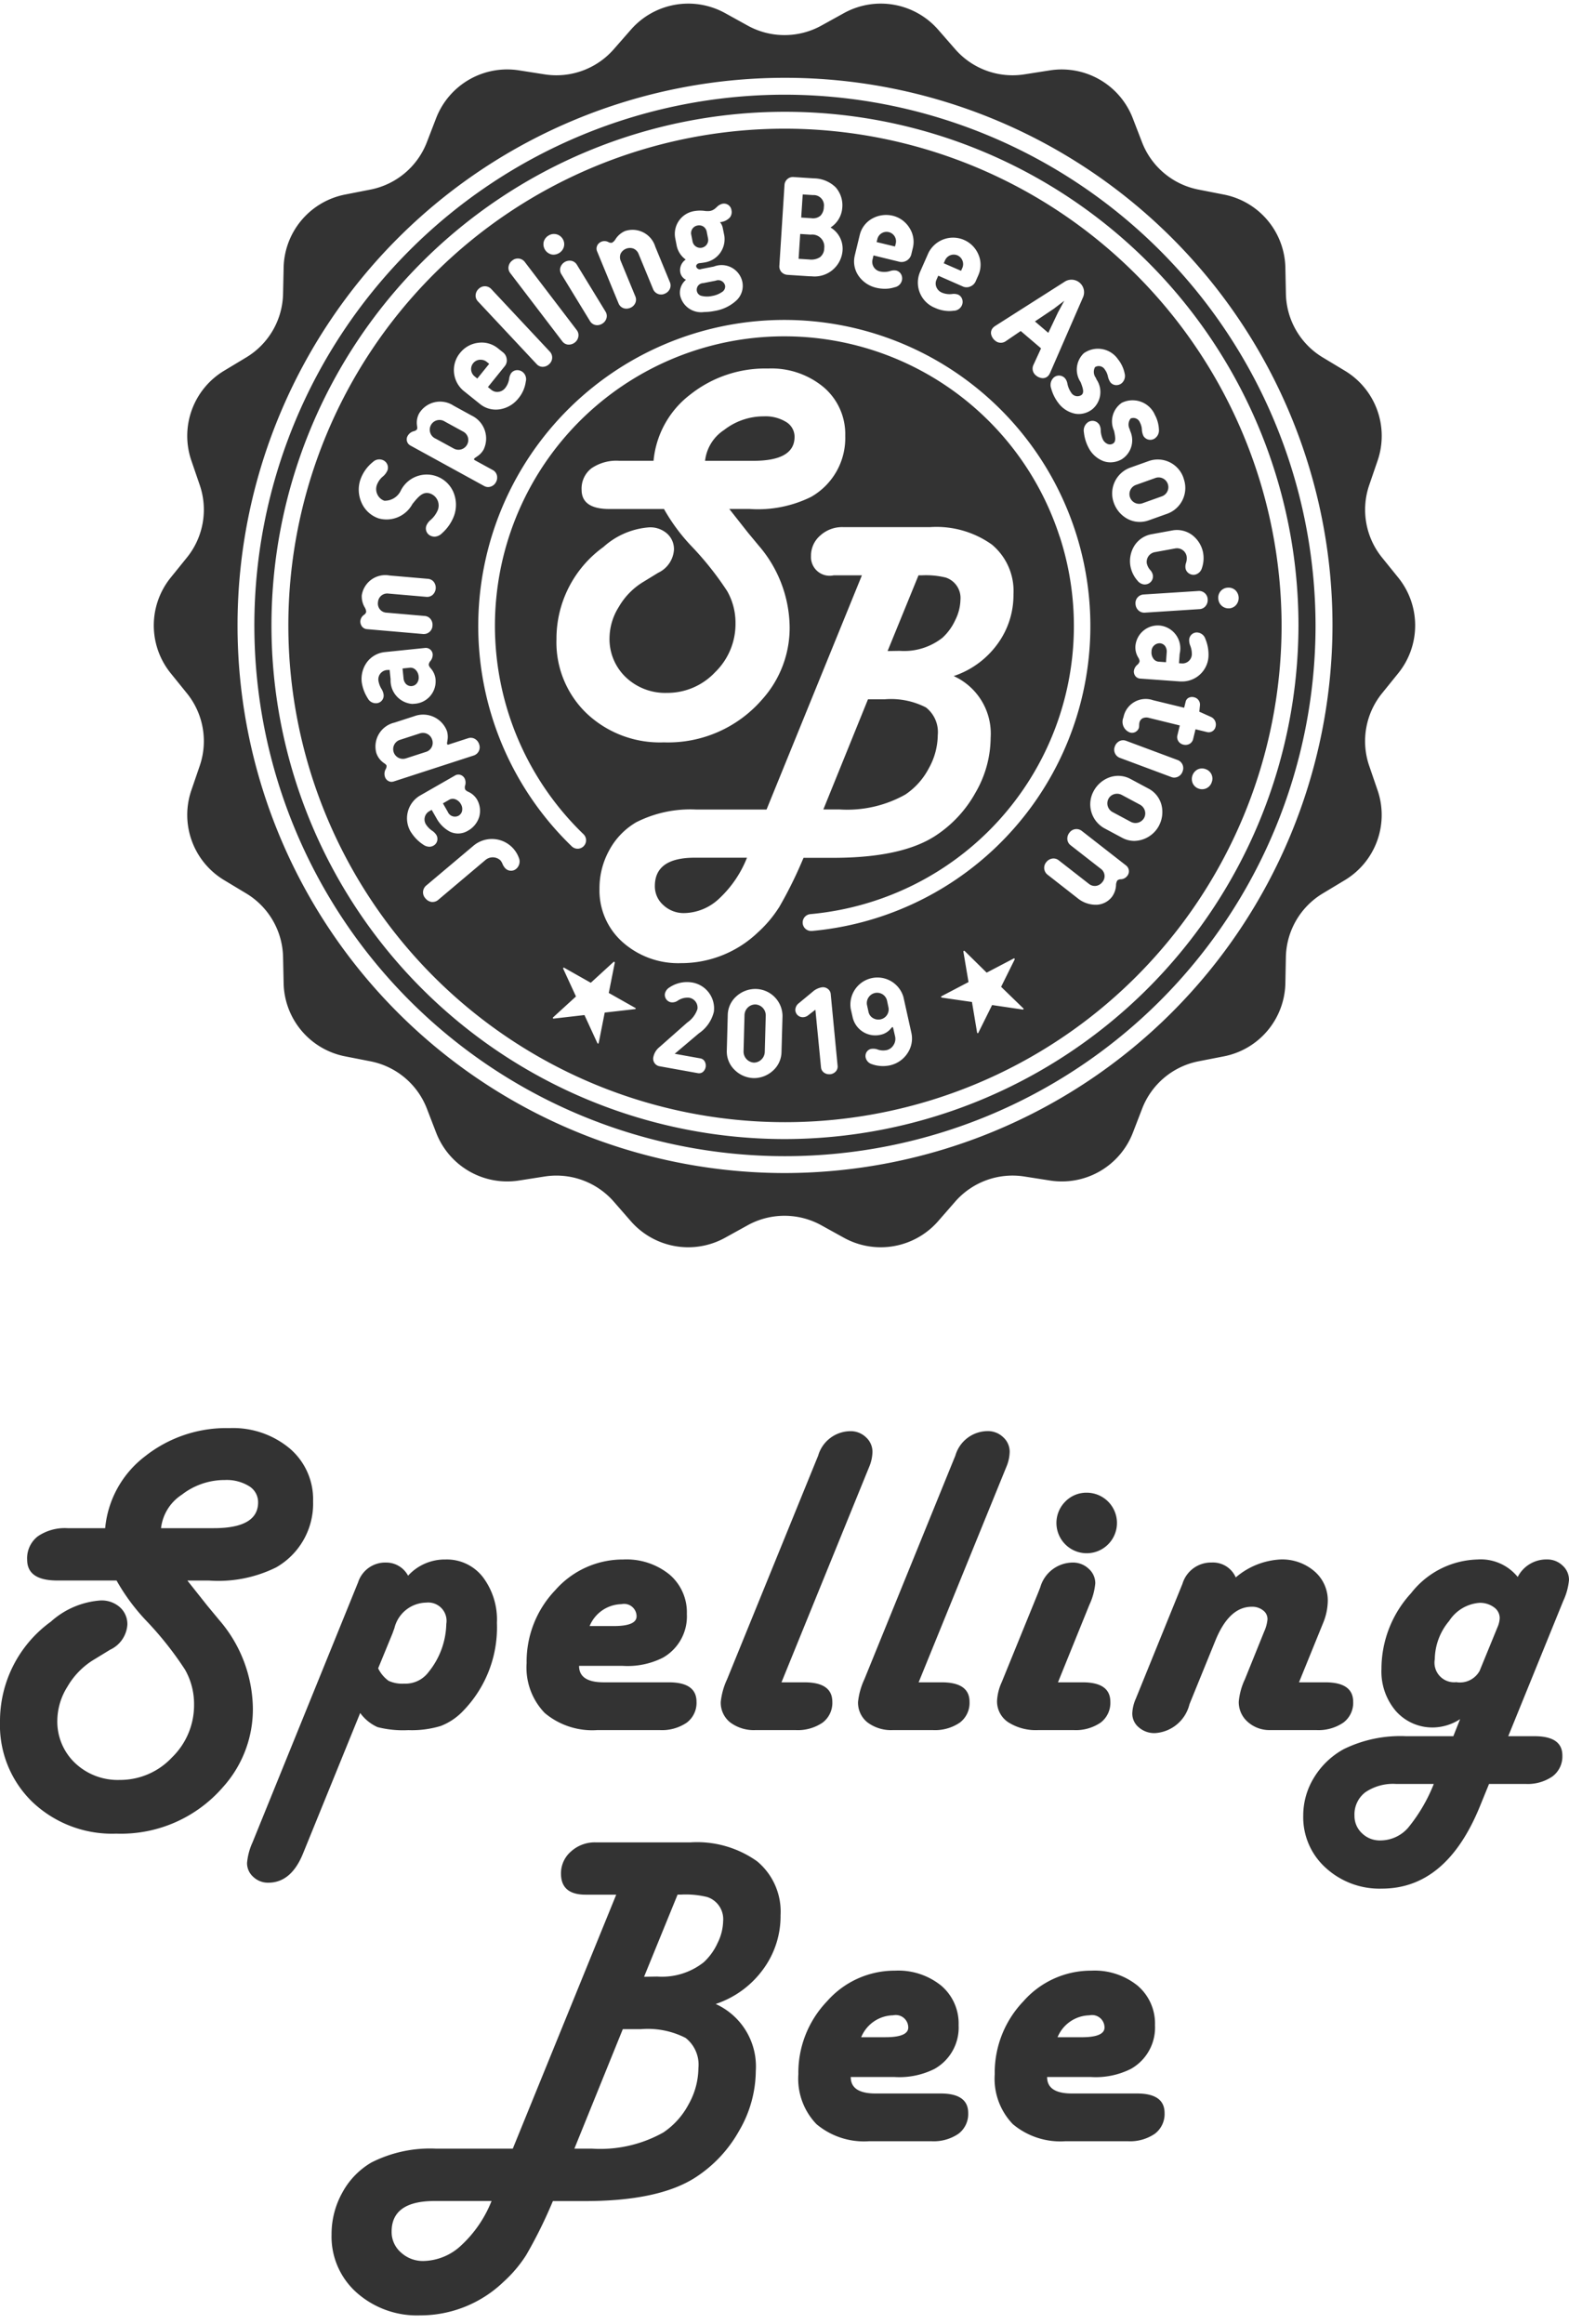 <svg xmlns="http://www.w3.org/2000/svg" width="104" height="154" viewBox="0 0 104 154">
  <defs>
    <style>
      .cls-1 {
        fill: #333;
        fill-rule: evenodd;
      }
    </style>
  </defs>
  <path id="logo" class="cls-1" d="M12.418,104.735l1.336,1.683,0.77,0.929a9.123,9.123,0,0,1,2.237,5.833,7.7,7.7,0,0,1-1.976,5.239,8.945,8.945,0,0,1-7.073,3.09,7.672,7.672,0,0,1-5.548-2.082A7.077,7.077,0,0,1,0,114.094a8.126,8.126,0,0,1,3.37-6.631,5.5,5.5,0,0,1,3.3-1.407,1.826,1.826,0,0,1,1.278.45,1.5,1.5,0,0,1,.494,1.16A1.976,1.976,0,0,1,7.3,109.321l-1.162.71a5.067,5.067,0,0,0-1.67,1.742,4.273,4.273,0,0,0-.668,2.2,3.785,3.785,0,0,0,1.169,2.851,4.11,4.11,0,0,0,2.97,1.126,4.7,4.7,0,0,0,3.457-1.488,4.828,4.828,0,0,0,1.467-3.5,4.6,4.6,0,0,0-.6-2.322A22.287,22.287,0,0,0,9.7,107.405a13.451,13.451,0,0,1-1.975-2.67H3.8q-2,0-2-1.378a1.838,1.838,0,0,1,.7-1.546,3.177,3.177,0,0,1,1.982-.544H6.971A6.771,6.771,0,0,1,9.6,96.515a8.673,8.673,0,0,1,5.606-1.879,5.865,5.865,0,0,1,4,1.35,4.423,4.423,0,0,1,1.547,3.5,4.864,4.864,0,0,1-2.454,4.382,8.64,8.64,0,0,1-4.43.871H12.418Zm-1.743-3.468H14.16q2.948,0,2.948-1.712a1.242,1.242,0,0,0-.6-1.074,2.833,2.833,0,0,0-1.6-.406,4.619,4.619,0,0,0-2.854.973A3.057,3.057,0,0,0,10.674,101.267Zm13.2,12.247-3.791,9.316q-0.785,1.929-2.3,1.93a1.412,1.412,0,0,1-.995-0.385,1.214,1.214,0,0,1-.414-0.921,4.17,4.17,0,0,1,.363-1.364l7-17.239a1.888,1.888,0,0,1,1.859-1.306,1.639,1.639,0,0,1,1.452.871,3.289,3.289,0,0,1,2.484-1.074A3.018,3.018,0,0,1,32,104.5a4.669,4.669,0,0,1,.937,3.04,7.925,7.925,0,0,1-2.222,5.818,4.051,4.051,0,0,1-1.5,1.016,6.615,6.615,0,0,1-2.15.276,6.874,6.874,0,0,1-2.04-.2A2.865,2.865,0,0,1,23.876,113.514Zm1.191-2.96a2.2,2.2,0,0,0,.69.827,2.176,2.176,0,0,0,1.039.188,1.908,1.908,0,0,0,1.612-.768,5.236,5.236,0,0,0,1.176-3.193,1.214,1.214,0,0,0-1.336-1.408,2.208,2.208,0,0,0-2.106,1.7c-0.048.125-.087,0.231-0.116,0.319Zm13.317-.16q0,1.089,1.641,1.088h4.314q1.83,0,1.83,1.292a1.638,1.638,0,0,1-.646,1.379,2.928,2.928,0,0,1-1.808.493H39.6a4.9,4.9,0,0,1-3.493-1.132,4.335,4.335,0,0,1-1.2-3.309,6.843,6.843,0,0,1,1.9-4.832,5.964,5.964,0,0,1,4.51-2.031,4.522,4.522,0,0,1,3.057.994,3.288,3.288,0,0,1,1.154,2.619,3.141,3.141,0,0,1-1.6,2.9,5.192,5.192,0,0,1-2.644.536h-2.9Zm0.7-2.641h1.6q1.554,0,1.511-.682a0.825,0.825,0,0,0-1-.769A2.338,2.338,0,0,0,39.082,107.753ZM51.8,111.482h1.525q1.844,0,1.845,1.292a1.638,1.638,0,0,1-.646,1.379,2.928,2.928,0,0,1-1.808.493H50.1a2.619,2.619,0,0,1-1.7-.508,1.667,1.667,0,0,1-.625-1.364,4.726,4.726,0,0,1,.422-1.5L54.07,96.856l0.16-.391a2.241,2.241,0,0,1,2.135-1.626,1.455,1.455,0,0,1,1.038.407,1.293,1.293,0,0,1,.428.972,2.721,2.721,0,0,1-.218.987l-0.16.392Zm9.091,0H62.42q1.844,0,1.845,1.292a1.638,1.638,0,0,1-.646,1.379,2.928,2.928,0,0,1-1.808.493H59.2a2.619,2.619,0,0,1-1.7-.508,1.668,1.668,0,0,1-.625-1.364,4.729,4.729,0,0,1,.422-1.5l5.868-14.423,0.16-.391a2.241,2.241,0,0,1,2.135-1.626,1.455,1.455,0,0,1,1.038.407,1.293,1.293,0,0,1,.428.972,2.721,2.721,0,0,1-.218.987l-0.16.392Zm9.236,0h1.641q1.83,0,1.83,1.292a1.638,1.638,0,0,1-.646,1.379,2.927,2.927,0,0,1-1.808.493h-2.31a3.407,3.407,0,0,1-2.011-.523,1.654,1.654,0,0,1-.734-1.422,3.368,3.368,0,0,1,.305-1.219l2.4-5.891,0.16-.407a2.252,2.252,0,0,1,2.15-1.639,1.5,1.5,0,0,1,1.053.406,1.276,1.276,0,0,1,.443.973,4.274,4.274,0,0,1-.392,1.422Zm1.917-12.566a2.006,2.006,0,1,1-1.431.587A1.95,1.95,0,0,1,72.048,98.916Zm14.059,12.566H87.85q1.844,0,1.844,1.292a1.631,1.631,0,0,1-.653,1.379,2.935,2.935,0,0,1-1.8.493H84.2a2.157,2.157,0,0,1-1.489-.537,1.732,1.732,0,0,1-.6-1.349,4.373,4.373,0,0,1,.407-1.481l1.278-3.163a2.55,2.55,0,0,0,.218-0.8,0.708,0.708,0,0,0-.283-0.595,1.153,1.153,0,0,0-.762-0.247q-1.5,0-2.411,2.249l-1.714,4.209a2.509,2.509,0,0,1-2.295,1.915,1.567,1.567,0,0,1-1.06-.377,1.182,1.182,0,0,1-.436-0.929,2.641,2.641,0,0,1,.232-0.972l0.16-.392,2.934-7.226a1.975,1.975,0,0,1,1.932-1.408,1.647,1.647,0,0,1,1.6.987,4.949,4.949,0,0,1,2.963-1.19,3.274,3.274,0,0,1,2.251.783,2.541,2.541,0,0,1,.886,1.988,3.979,3.979,0,0,1-.32,1.466Zm13.87,3.57h1.742q1.845,0,1.845,1.277a1.65,1.65,0,0,1-.653,1.386,2.9,2.9,0,0,1-1.8.5H98.7l-0.61,1.495q-2.222,5.441-6.492,5.442a5.273,5.273,0,0,1-3.725-1.379,4.51,4.51,0,0,1-1.489-3.454,4.789,4.789,0,0,1,.719-2.532,5.254,5.254,0,0,1,1.968-1.879,8.524,8.524,0,0,1,4.139-.856h3.123l0.45-1.132a3.37,3.37,0,0,1-1.728.552,3.233,3.233,0,0,1-2.52-1.074,4.029,4.029,0,0,1-.966-2.8,7.417,7.417,0,0,1,1.961-5.021,5.772,5.772,0,0,1,4.4-2.235A3.15,3.15,0,0,1,100.6,104.5a2.133,2.133,0,0,1,1.932-1.161,1.468,1.468,0,0,1,1.038.4,1.271,1.271,0,0,1,.429.965,4.151,4.151,0,0,1-.378,1.378Zm-4.938,3.163H92.526a3.263,3.263,0,0,0-2.026.552,1.841,1.841,0,0,0-.719,1.552,1.557,1.557,0,0,0,.494,1.161,1.681,1.681,0,0,0,1.22.479,2.445,2.445,0,0,0,1.83-.827A10.874,10.874,0,0,0,95.038,118.215Zm3.05-7.516,1.177-2.873a1.7,1.7,0,0,0,.145-0.595,0.874,0.874,0,0,0-.385-0.725,1.555,1.555,0,0,0-.966-0.291,2.626,2.626,0,0,0-2,1.2,4.008,4.008,0,0,0-.952,2.533,1.3,1.3,0,0,0,1.424,1.523A1.489,1.489,0,0,0,98.088,110.7ZM40.846,125.553H38.812q-1.627,0-1.627-1.393a1.906,1.906,0,0,1,.668-1.473,2.345,2.345,0,0,1,1.627-.6h6.289a6.865,6.865,0,0,1,4.416,1.256,4.333,4.333,0,0,1,1.554,3.576,5.937,5.937,0,0,1-1.17,3.6,6.363,6.363,0,0,1-3.13,2.278,4.543,4.543,0,0,1,2.658,4.44,7.937,7.937,0,0,1-1.1,3.954,8.752,8.752,0,0,1-2.9,3.1q-2.426,1.566-7.32,1.567H36.648l-0.174.406a30.121,30.121,0,0,1-1.6,3.178,8.689,8.689,0,0,1-1.5,1.77,7.968,7.968,0,0,1-5.534,2.22,6.018,6.018,0,0,1-4.2-1.509,4.962,4.962,0,0,1-1.663-3.845,5.647,5.647,0,0,1,.712-2.779,5.145,5.145,0,0,1,1.932-2,8.6,8.6,0,0,1,4.3-.915H33.99Zm-8.264,20.3H28.805q-2.847,0-2.847,2.031a1.8,1.8,0,0,0,.618,1.379,2.143,2.143,0,0,0,1.5.565,3.753,3.753,0,0,0,2.513-1.051A8.037,8.037,0,0,0,32.582,145.853Zm5.49-3.469h1.177a8.549,8.549,0,0,0,4.72-1.073,5.136,5.136,0,0,0,1.678-1.872,4.971,4.971,0,0,0,.646-2.394,2.251,2.251,0,0,0-.85-2,5.513,5.513,0,0,0-2.956-.58H41.282Zm4.619-11.39,0.871-.015a4.458,4.458,0,0,0,3.079-.943,3.938,3.938,0,0,0,.922-1.277,3.423,3.423,0,0,0,.37-1.451,1.543,1.543,0,0,0-1.06-1.6,5.97,5.97,0,0,0-1.743-.159H44.913Zm13.7,6.645q0,1.089,1.641,1.089h4.314q1.83,0,1.83,1.292a1.636,1.636,0,0,1-.646,1.378,2.921,2.921,0,0,1-1.808.493h-4.11a4.9,4.9,0,0,1-3.493-1.131,4.338,4.338,0,0,1-1.2-3.309,6.841,6.841,0,0,1,1.9-4.832,5.964,5.964,0,0,1,4.51-2.031,4.527,4.527,0,0,1,3.058.993,3.29,3.29,0,0,1,1.154,2.619,3.141,3.141,0,0,1-1.6,2.9,5.193,5.193,0,0,1-2.644.536h-2.9Zm0.7-2.64h1.6q1.554,0,1.511-.682a0.826,0.826,0,0,0-1-.77A2.339,2.339,0,0,0,57.083,135Zm12.316,2.64q0,1.089,1.641,1.089h4.314q1.83,0,1.83,1.292a1.636,1.636,0,0,1-.646,1.378,2.921,2.921,0,0,1-1.808.493h-4.11a4.9,4.9,0,0,1-3.493-1.131,4.338,4.338,0,0,1-1.2-3.309,6.841,6.841,0,0,1,1.9-4.832,5.964,5.964,0,0,1,4.51-2.031,4.527,4.527,0,0,1,3.058.993,3.29,3.29,0,0,1,1.154,2.619,3.141,3.141,0,0,1-1.6,2.9,5.193,5.193,0,0,1-2.644.536H69.4ZM70.1,135h1.6q1.554,0,1.511-.682a0.826,0.826,0,0,0-1-.77A2.339,2.339,0,0,0,70.1,135ZM92.683,38.278l-1.078-1.334a5.038,5.038,0,0,1-.847-4.8l0.556-1.622a5.04,5.04,0,0,0-2.169-5.953l-1.47-.885a5.041,5.041,0,0,1-2.44-4.223L85.2,17.746a5.043,5.043,0,0,0-4.076-4.853l-1.684-.33A5.045,5.045,0,0,1,75.7,9.429l-0.617-1.6A5.048,5.048,0,0,0,69.6,4.662l-1.7.266A5.05,5.05,0,0,1,63.314,3.26L62.186,1.968a5.05,5.05,0,0,0-6.244-1.1l-1.5.829a5.051,5.051,0,0,1-4.881,0l-1.5-.829a5.05,5.05,0,0,0-6.244,1.1L40.685,3.26A5.05,5.05,0,0,1,36.1,4.928l-1.7-.266a5.048,5.048,0,0,0-5.491,3.167l-0.617,1.6a5.045,5.045,0,0,1-3.739,3.134l-1.684.33A5.044,5.044,0,0,0,18.8,17.746L18.763,19.46a5.041,5.041,0,0,1-2.44,4.223l-1.47.885a5.04,5.04,0,0,0-2.169,5.953l0.556,1.622a5.038,5.038,0,0,1-.848,4.8l-1.078,1.334a5.039,5.039,0,0,0,0,6.335l1.078,1.334a5.038,5.038,0,0,1,.848,4.8l-0.556,1.622a5.04,5.04,0,0,0,2.169,5.953l1.47,0.885a5.041,5.041,0,0,1,2.44,4.223L18.8,65.145A5.044,5.044,0,0,0,22.872,70l1.684,0.33a5.046,5.046,0,0,1,3.739,3.134l0.617,1.6A5.048,5.048,0,0,0,34.4,78.229l1.7-.266a5.05,5.05,0,0,1,4.586,1.668l1.128,1.292a5.05,5.05,0,0,0,6.244,1.1l1.5-.829a5.051,5.051,0,0,1,4.881,0l1.5,0.829a5.05,5.05,0,0,0,6.244-1.1l1.128-1.292A5.05,5.05,0,0,1,67.9,77.963l1.7,0.266a5.048,5.048,0,0,0,5.491-3.167l0.617-1.6a5.046,5.046,0,0,1,3.739-3.134L81.127,70A5.043,5.043,0,0,0,85.2,65.145l0.033-1.714a5.041,5.041,0,0,1,2.44-4.223l1.47-.885a5.04,5.04,0,0,0,2.169-5.953l-0.556-1.622a5.038,5.038,0,0,1,.847-4.8l1.078-1.334A5.038,5.038,0,0,0,92.683,38.278ZM52,77.734A36.289,36.289,0,1,1,88.323,41.445,36.347,36.347,0,0,1,52,77.734ZM52,6.275a35.17,35.17,0,1,0,35.2,35.17A35.227,35.227,0,0,0,52,6.275Zm0,69.207A34.037,34.037,0,1,1,86.068,41.445,34.092,34.092,0,0,1,52,75.482Zm0.667-46.528a1.146,1.146,0,0,0-.556-0.99,2.609,2.609,0,0,0-1.48-.374,4.258,4.258,0,0,0-2.631.9,2.819,2.819,0,0,0-1.265,2.047h3.214Q52.666,30.533,52.666,28.954Zm8.7,17.921a5.076,5.076,0,0,0-2.725-.535H57.534l-2.959,7.3h1.085a7.876,7.876,0,0,0,4.352-.99,4.724,4.724,0,0,0,1.547-1.726,4.588,4.588,0,0,0,.6-2.207A2.074,2.074,0,0,0,61.37,46.875ZM43.407,58.714a1.658,1.658,0,0,0,.569,1.271,1.975,1.975,0,0,0,1.386.522,3.462,3.462,0,0,0,2.317-.97,7.409,7.409,0,0,0,1.834-2.7H46.032Q43.407,56.841,43.407,58.714ZM62.689,38.273a5.529,5.529,0,0,0-1.607-.147h-0.2l-2.049,5.017,0.8-.013a4.11,4.11,0,0,0,2.839-.87,3.638,3.638,0,0,0,.85-1.177,3.156,3.156,0,0,0,.341-1.338A1.424,1.424,0,0,0,62.689,38.273Zm14.132,5.576,0.466,0.034,0.047-.652a0.623,0.623,0,0,0-.107-0.419,0.469,0.469,0,0,0-.355-0.185,0.542,0.542,0,0,0-.545.55,0.692,0.692,0,0,0,.157.511A0.469,0.469,0,0,0,76.821,43.849ZM27.829,48.6l-1.322.428a0.645,0.645,0,1,0,.4,1.227l1.322-.428a0.625,0.625,0,0,0,.415-0.812A0.638,0.638,0,0,0,27.829,48.6Zm2.577,5.447a0.47,0.47,0,0,0,.223-0.314,0.631,0.631,0,0,0-.079-0.446,0.692,0.692,0,0,0-.416-0.336,0.468,0.468,0,0,0-.37.053l-0.405.232,0.326,0.568A0.511,0.511,0,0,0,30.406,54.049Zm-3.478-8.706a0.48,0.48,0,0,0,.713-0.076,0.63,0.63,0,0,0,.109-0.44,0.692,0.692,0,0,0-.243-0.475,0.474,0.474,0,0,0-.36-0.1l-0.465.048,0.067,0.651A0.622,0.622,0,0,0,26.928,45.343Zm1.935-16.282,1.219,0.667a0.649,0.649,0,0,0,.935-0.741A0.64,0.64,0,0,0,30.7,28.6l-1.219-.667A0.645,0.645,0,1,0,28.862,29.061Zm25.493-12.02a0.752,0.752,0,0,0,.277-0.59,0.8,0.8,0,0,0-.892-0.9l-0.7-.045-0.107,1.646,0.7,0.045A1.084,1.084,0,0,0,54.355,17.041ZM45.91,16.02a0.523,0.523,0,0,0,1.026-.2l-0.091-.463a0.527,0.527,0,0,0-.213-0.337,0.5,0.5,0,0,0-.288-0.087,0.583,0.583,0,0,0-.112.011,0.511,0.511,0,0,0-.413.612Zm0.618,3.593a1.537,1.537,0,0,0,.673,0,1.657,1.657,0,0,0,.655-0.26,0.427,0.427,0,0,0,.209-0.411,0.463,0.463,0,0,0-.628-0.342l-0.835.163a0.438,0.438,0,0,0-.407.544A0.409,0.409,0,0,0,46.528,19.613Zm-15.054,5.34,0.164,0.132,0.787-.975-0.164-.132a0.628,0.628,0,0,0-.4-0.138,0.7,0.7,0,0,0-.072,0A0.62,0.62,0,0,0,31.475,24.953Zm27.9-8.812a0.627,0.627,0,1,0-1.218-.3l-0.05.2,1.218,0.294ZM75.293,32.135a0.645,0.645,0,1,0,.435,1.215L77,32.895a0.645,0.645,0,1,0-.435-1.214Zm0.263,21.184-1.192-.638a0.68,0.68,0,0,0-.322-0.082,0.652,0.652,0,0,0-.187.027,0.635,0.635,0,0,0-.382.309,0.656,0.656,0,0,0,.281.883l1.192,0.638a0.657,0.657,0,0,0,.891-0.255,0.634,0.634,0,0,0,.046-0.49A0.668,0.668,0,0,0,75.556,53.319ZM70.129,20.7l0.415-.768-0.693.529h0L68.6,21.3l0.886,0.757Zm-6.342-2.942a0.639,0.639,0,0,0-.317-0.834,0.631,0.631,0,0,0-.83.329l-0.085.193,1.147,0.5Zm-9.4-3.468a0.844,0.844,0,0,0,.221-0.574,0.681,0.681,0,0,0-.719-0.788l-0.682-.044-0.1,1.533,0.682,0.044A0.758,0.758,0,0,0,54.39,14.288ZM50.073,66.562H50.037a0.723,0.723,0,0,0-.687.7l-0.064,2.415a0.731,0.731,0,0,0,.684.738,0.711,0.711,0,0,0,.494-0.2,0.728,0.728,0,0,0,.228-0.505L50.757,67.3A0.722,0.722,0,0,0,50.073,66.562ZM52,8.527A32.918,32.918,0,1,0,84.949,41.445,32.971,32.971,0,0,0,52,8.527ZM75.465,43.6a1.288,1.288,0,0,1-.208-0.743,1.49,1.49,0,0,1,1.662-1.4,1.521,1.521,0,0,1,1.274,1.869l-0.045.624,0.172,0.012A0.624,0.624,0,0,0,79,43.379a1.5,1.5,0,0,0-.1-0.58,0.959,0.959,0,0,1-.077-0.417,0.514,0.514,0,0,1,.168-0.341,0.5,0.5,0,0,1,.375-0.128,0.61,0.61,0,0,1,.532.427,2.7,2.7,0,0,1,.207,1.119,1.753,1.753,0,0,1-1.74,1.7c-0.044,0-.088,0-0.133,0l-2.658-.191a0.44,0.44,0,0,1-.308-0.156,0.49,0.49,0,0,1-.107-0.354,0.649,0.649,0,0,1,.228-0.406,0.423,0.423,0,0,0,.149-0.229A0.5,0.5,0,0,0,75.465,43.6Zm4.585-3.878a0.616,0.616,0,0,1-.14.442,0.547,0.547,0,0,1-.385.2l-3.651.235H75.838a0.548,0.548,0,0,1-.371-0.146,0.615,0.615,0,0,1-.2-0.42,0.571,0.571,0,0,1,.525-0.637l3.651-.234A0.571,0.571,0,0,1,80.05,39.719Zm-0.3-3.07a2.018,2.018,0,0,1-.082.992h0a0.62,0.62,0,0,1-.46.438,0.542,0.542,0,0,1-.4-0.083,0.516,0.516,0,0,1-.227-0.338,0.749,0.749,0,0,1,.034-0.358,0.99,0.99,0,0,0,.038-0.452,0.65,0.65,0,0,0-.75-0.509l-1.358.248a0.654,0.654,0,0,0-.53.743,0.977,0.977,0,0,0,.242.457,0.694,0.694,0,0,1,.158.315,0.53,0.53,0,0,1-.442.616,0.617,0.617,0,0,1-.108.01A0.635,0.635,0,0,1,75.4,38.48a2,2,0,0,1-.468-0.951,1.929,1.929,0,0,1,.238-1.329,1.7,1.7,0,0,1,1.167-.8l1.358-.248a1.688,1.688,0,0,1,1.362.331A1.932,1.932,0,0,1,79.751,36.649Zm-1.3-4.957a1.817,1.817,0,0,1-1.048,2.337l-1.273.454a1.751,1.751,0,0,1-.588.1,1.713,1.713,0,0,1-.824-0.213,1.936,1.936,0,0,1-.881-1.034A1.817,1.817,0,0,1,74.888,31l1.273-.454A1.8,1.8,0,0,1,78.454,31.691Zm-1.922-4.243a2.239,2.239,0,0,1,.291,1.027,0.641,0.641,0,0,1-.308.595,0.529,0.529,0,0,1-.721-0.188,1.1,1.1,0,0,1-.1-0.415,1.14,1.14,0,0,0-.13-0.474,0.467,0.467,0,0,0-.618-0.263,0.653,0.653,0,0,0-.058.712c0.008,0.035.016,0.069,0.023,0.1a1.487,1.487,0,0,1-.557,1.891,1.516,1.516,0,0,1-.746.2,1.4,1.4,0,0,1-.462-0.079,1.841,1.841,0,0,1-.98-0.877,2.772,2.772,0,0,1-.316-1.031h0a0.666,0.666,0,0,1,.3-0.69,0.531,0.531,0,0,1,.73.2,0.772,0.772,0,0,1,.084.349,1.571,1.571,0,0,0,.154.633,0.62,0.62,0,0,0,.3.277,0.389,0.389,0,0,0,.351-0.02c0.2-.113.186-0.364,0.079-0.851a1.494,1.494,0,0,1,.512-1.855A1.615,1.615,0,0,1,76.532,27.448Zm-6.287,8.117A19.182,19.182,0,1,0,38.676,55.279a0.559,0.559,0,1,1-.777.806,20.287,20.287,0,1,1,15.918,5.607l-0.051,0a0.559,0.559,0,0,1-.05-1.116,19.3,19.3,0,0,0,4.208-.864A19.161,19.161,0,0,0,70.245,35.565Zm-20.672-.283,0.71,0.856a8.412,8.412,0,0,1,2.062,5.378,7.094,7.094,0,0,1-1.821,4.829A8.247,8.247,0,0,1,44,49.194a7.073,7.073,0,0,1-5.115-1.92,6.523,6.523,0,0,1-2-4.916A7.491,7.491,0,0,1,40,36.245a5.071,5.071,0,0,1,3.04-1.3,1.683,1.683,0,0,1,1.178.415,1.383,1.383,0,0,1,.455,1.07,1.82,1.82,0,0,1-1.044,1.525l-1.071.656a4.671,4.671,0,0,0-1.54,1.605,3.943,3.943,0,0,0-.616,2.033,3.491,3.491,0,0,0,1.078,2.629,3.789,3.789,0,0,0,2.738,1.037A4.333,4.333,0,0,0,47.4,44.546a4.45,4.45,0,0,0,1.352-3.231,4.248,4.248,0,0,0-.549-2.14,20.583,20.583,0,0,0-2.37-2.983,12.371,12.371,0,0,1-1.821-2.462H40.4q-1.848,0-1.848-1.271a1.693,1.693,0,0,1,.65-1.425,2.93,2.93,0,0,1,1.828-.5h2.29a6.24,6.24,0,0,1,2.424-4.381,8,8,0,0,1,5.169-1.732A5.408,5.408,0,0,1,54.6,25.663a4.079,4.079,0,0,1,1.426,3.224,4.485,4.485,0,0,1-2.263,4.04,7.962,7.962,0,0,1-4.084.8H48.341ZM74.1,23.8a2.241,2.241,0,0,1,.451.967,0.639,0.639,0,0,1-.21.636,0.56,0.56,0,0,1-.384.117,0.5,0.5,0,0,1-.357-0.188,1.1,1.1,0,0,1-.165-0.394,1.137,1.137,0,0,0-.2-0.447,0.469,0.469,0,0,0-.652-0.162,0.654,0.654,0,0,0,.056.712l0.04,0.1a1.486,1.486,0,0,1-.249,1.956,1.469,1.469,0,0,1-.923.338,1.427,1.427,0,0,1-.249-0.022,1.842,1.842,0,0,1-1.107-.71,2.778,2.778,0,0,1-.476-0.968h0a0.666,0.666,0,0,1,.185-0.728,0.531,0.531,0,0,1,.753.085,0.775,0.775,0,0,1,.139.331,1.568,1.568,0,0,0,.253.6,0.482,0.482,0,0,0,.68.152c0.18-.144.125-0.39-0.057-0.853a1.493,1.493,0,0,1,.211-1.913A1.615,1.615,0,0,1,74.1,23.8Zm-8.285-2.075a0.963,0.963,0,0,1,.138-0.117l4.587-2.92a0.834,0.834,0,0,1,1.23,1.05L69.6,24.72a1,1,0,0,1-.095.157,0.493,0.493,0,0,1-.384.183H69.1a0.766,0.766,0,0,1-.455-0.2,0.57,0.57,0,0,1-.14-0.688l0.5-1.088-1.347-1.149-0.99.674a0.572,0.572,0,0,1-.7-0.031,0.766,0.766,0,0,1-.27-0.417A0.492,0.492,0,0,1,65.816,21.726Zm-4.845-3.672,0.568-1.288a1.823,1.823,0,0,1,3.323.118,1.7,1.7,0,0,1-.007,1.342l-0.194.441a0.65,0.65,0,0,1-.337.315,0.6,0.6,0,0,1-.485.011l-1.646-.724-0.115.262a0.615,0.615,0,0,0,0,.517,0.678,0.678,0,0,0,.339.337,1.312,1.312,0,0,0,.682.1,0.835,0.835,0,0,1,.4.035,0.507,0.507,0,0,1,.281.308,0.573,0.573,0,0,1-.023.411,0.61,0.61,0,0,1-.557.355,2.227,2.227,0,0,1-.282.019,2.309,2.309,0,0,1-.943-0.212A1.8,1.8,0,0,1,60.971,18.054Zm-4.312-1.123,0.332-1.368a1.686,1.686,0,0,1,.829-1.081,1.9,1.9,0,0,1,1.361-.184,1.8,1.8,0,0,1,1.1.8,1.7,1.7,0,0,1,.23,1.322l-0.113.468a0.668,0.668,0,0,1-.752.466L57.9,16.927l-0.067.278a0.652,0.652,0,0,0,.485.781A1.315,1.315,0,0,0,59,17.962a0.828,0.828,0,0,1,.4-0.035,0.507,0.507,0,0,1,.331.253,0.573,0.573,0,0,1,.05.409,0.61,0.61,0,0,1-.486.448,2.1,2.1,0,0,1-.643.1,2.531,2.531,0,0,1-.6-0.075,1.956,1.956,0,0,1-1.139-.778A1.668,1.668,0,0,1,56.659,16.931ZM52,12.259a0.558,0.558,0,0,1,.618-0.526l1.34,0.087a2.1,2.1,0,0,1,1.432.592,1.793,1.793,0,0,1,.437,1.382,1.693,1.693,0,0,1-.775,1.281,1.635,1.635,0,0,1,.8,1.456,1.859,1.859,0,0,1-2.067,1.778q-0.11,0-.224-0.007L52.2,18.213a0.6,0.6,0,0,1-.4-0.184,0.553,0.553,0,0,1-.141-0.417Zm-5.95,1.725a2.278,2.278,0,0,1,.659-0.008,1.305,1.305,0,0,0,.332.007,0.72,0.72,0,0,0,.4-0.2l0.008-.006,0.057-.05a0.778,0.778,0,0,1,.351-0.217,0.5,0.5,0,0,1,.627.414,0.583,0.583,0,0,1-.093.472,0.973,0.973,0,0,1-.668.324,0.848,0.848,0,0,1,.187.4l0.1,0.491a1.56,1.56,0,0,1-1.287,1.778c-0.148.029-.351,0.05-0.359,0.05a0.272,0.272,0,0,0-.185.1,0.171,0.171,0,0,0-.029.138,0.251,0.251,0,0,0,.34.148l0.826-.161a1.407,1.407,0,0,1,1.89,1.014,1.324,1.324,0,0,1-.389,1.228,2.776,2.776,0,0,1-1.457.7,3.649,3.649,0,0,1-.693.072,1.424,1.424,0,0,1-1.586-1.106,1.108,1.108,0,0,1,.388-1.031,0.685,0.685,0,0,1-.38-0.511,0.838,0.838,0,0,1,.364-0.829,1.5,1.5,0,0,1-.609-0.97l-0.09-.463A1.529,1.529,0,0,1,46.054,13.984Zm-6.462,2.283a0.546,0.546,0,0,1,.284-0.255,0.556,0.556,0,0,1,.457.031,0.33,0.33,0,0,0,.246.037,0.658,0.658,0,0,0,.223-0.229,1.426,1.426,0,0,1,.627-0.539,1.576,1.576,0,0,1,2.011,1.039l0.972,2.359a0.546,0.546,0,0,1-.007.431,0.616,0.616,0,0,1-.335.32,0.572,0.572,0,0,1-.772-0.292l-0.965-2.341a0.624,0.624,0,0,0-.349-0.357,0.69,0.69,0,0,0-.841.338,0.631,0.631,0,0,0,.013.5l0.965,2.341a0.546,0.546,0,0,1-.007.431,0.616,0.616,0,0,1-.336.32,0.662,0.662,0,0,1-.253.052,0.551,0.551,0,0,1-.519-0.344l-1.426-3.459A0.457,0.457,0,0,1,39.592,16.267Zm-1.706,1.019a0.549,0.549,0,0,1,.352.249l1.906,3.119a0.546,0.546,0,0,1,.061.427,0.615,0.615,0,0,1-.281.368,0.642,0.642,0,0,1-.334.1,0.572,0.572,0,0,1-.12-0.013,0.548,0.548,0,0,1-.354-0.252l-1.906-3.12a0.547,0.547,0,0,1-.063-0.43A0.645,0.645,0,0,1,37.887,17.286ZM36.04,16.021a0.7,0.7,0,0,1,.317-0.411,0.676,0.676,0,0,1,.94.22,0.664,0.664,0,0,1,.078.529,0.7,0.7,0,0,1-.311.407,0.72,0.72,0,0,1-.374.109,0.659,0.659,0,0,1-.136-0.014A0.7,0.7,0,0,1,36.04,16.021Zm-2.328,1.635a0.618,0.618,0,0,1,.244-0.392,0.578,0.578,0,0,1,.821.084l3.46,4.536a0.547,0.547,0,0,1,.1.418,0.615,0.615,0,0,1-.242.4,0.634,0.634,0,0,1-.381.134,0.512,0.512,0,0,1-.062,0,0.547,0.547,0,0,1-.378-0.214l-3.46-4.536A0.546,0.546,0,0,1,33.712,17.655Zm-1.985,1.487a0.579,0.579,0,0,1,.826,0l3.9,4.166a0.577,0.577,0,0,1-.054.823,0.622,0.622,0,0,1-.424.176,0.545,0.545,0,0,1-.4-0.176l-3.9-4.165a0.546,0.546,0,0,1-.149-0.408A0.618,0.618,0,0,1,31.727,19.142Zm-1.218,4.229a1.8,1.8,0,0,1,1.19-.656,1.707,1.707,0,0,1,1.295.356l0.375,0.3a0.65,0.65,0,0,1,.216.407,0.6,0.6,0,0,1-.115.471l-1.129,1.4,0.223,0.179a0.616,0.616,0,0,0,.5.134,0.68,0.68,0,0,0,.414-0.239,1.313,1.313,0,0,0,.273-0.632,0.827,0.827,0,0,1,.137-0.372,0.507,0.507,0,0,1,.371-0.191,0.57,0.57,0,0,1,.392.129,0.61,0.61,0,0,1,.2.63,2.209,2.209,0,0,1-.506,1.131,1.956,1.956,0,0,1-1.19.7,1.785,1.785,0,0,1-.288.024,1.658,1.658,0,0,1-1.049-.369l-1.1-.883A1.789,1.789,0,0,1,30.509,23.371Zm-3.485,5.511a0.641,0.641,0,0,1,.4-0.307,0.394,0.394,0,0,0,.221-0.13,0.466,0.466,0,0,0,0-.214c0-.034-0.009-0.07-0.012-0.1a1.291,1.291,0,0,1,.149-0.737,1.625,1.625,0,0,1,2.283-.513l1.219,0.667a1.685,1.685,0,0,1,.769,2.248,1.333,1.333,0,0,1-.438.457c-0.024.019-.052,0.037-0.079,0.055a0.4,0.4,0,0,0-.1.078,0.088,0.088,0,0,0-.01.061,0.054,0.054,0,0,0,.024.036l1.219,0.667a0.546,0.546,0,0,1,.266.339,0.616,0.616,0,0,1-.06.459,0.6,0.6,0,0,1-.518.326,0.55,0.55,0,0,1-.267-0.07L27.2,29.522A0.46,0.46,0,0,1,27.024,28.882Zm-3.135,2.9a2.582,2.582,0,0,1,.825-1.165,0.613,0.613,0,0,1,.62-0.145,0.539,0.539,0,0,1,.348.7,1.11,1.11,0,0,1-.331.425,1.32,1.32,0,0,0-.377.561,0.815,0.815,0,0,0,.038.6,0.793,0.793,0,0,0,.464.423,1.177,1.177,0,0,0,1.106-.705,1.924,1.924,0,0,1,3.456.1,2.159,2.159,0,0,1,.059,1.6,2.916,2.916,0,0,1-.8,1.161,0.738,0.738,0,0,1-.489.226,0.662,0.662,0,0,1-.216-0.039,0.534,0.534,0,0,1-.331-0.689,0.942,0.942,0,0,1,.256-0.358,1.786,1.786,0,0,0,.5-0.672,0.84,0.84,0,0,0-.5-1.1c-0.483-.166-0.791.213-1.179,0.692a1.95,1.95,0,0,1-2.243.953A1.9,1.9,0,0,1,23.96,33.3,2.1,2.1,0,0,1,23.889,31.78Zm0,9.353a0.557,0.557,0,0,1,.238-0.392,0.326,0.326,0,0,0,.146-0.2,0.658,0.658,0,0,0-.1-0.3,1.425,1.425,0,0,1-.192-0.8,1.578,1.578,0,0,1,1.847-1.307l2.543,0.22a0.548,0.548,0,0,1,.38.2,0.643,0.643,0,0,1-.071.86,0.552,0.552,0,0,1-.413.135l-2.524-.218a0.613,0.613,0,0,0-.689.578,0.6,0.6,0,0,0,.579.688l2.524,0.218a0.547,0.547,0,0,1,.38.2,0.615,0.615,0,0,1,.13.444,0.574,0.574,0,0,1-.564.553l-0.05,0-3.73-.323a0.458,0.458,0,0,1-.337-0.187A0.546,0.546,0,0,1,23.888,41.133Zm0.489,5.14a2.694,2.694,0,0,1-.4-1.067,1.886,1.886,0,0,1,.351-1.336,1.7,1.7,0,0,1,1.2-.663l2.652-.273a0.457,0.457,0,0,1,.5.43,0.649,0.649,0,0,1-.154.44,0.422,0.422,0,0,0-.107.252,0.5,0.5,0,0,0,.111.208,1.284,1.284,0,0,1,.334.7,1.487,1.487,0,0,1-1.393,1.669,1.6,1.6,0,0,1-.167.009,1.558,1.558,0,0,1-1.414-1.628l-0.064-.623L25.65,44.4a0.634,0.634,0,0,0-.438.235,0.623,0.623,0,0,0-.131.453,1.5,1.5,0,0,0,.2.555,0.957,0.957,0,0,1,.148.4,0.508,0.508,0,0,1-.453.556A0.607,0.607,0,0,1,24.376,46.273Zm1.575,5.535a0.472,0.472,0,0,1-.438-0.338,0.641,0.641,0,0,1,.048-0.5,0.393,0.393,0,0,0,.057-0.25,0.464,0.464,0,0,0-.156-0.146c-0.028-.02-0.056-0.041-0.084-0.063a1.29,1.29,0,0,1-.434-0.614,1.623,1.623,0,0,1,1.192-2.012l1.322-.428a1.688,1.688,0,0,1,2.165.983,1.332,1.332,0,0,1,.032.631c0,0.031-.009.063-0.014,0.094a0.406,0.406,0,0,0-.01.125,0.088,0.088,0,0,0,.042.052,0.05,0.05,0,0,0,.039,0h0l1.322-.428a0.55,0.55,0,0,1,.429.04,0.616,0.616,0,0,1,.293.358,0.572,0.572,0,0,1-.351.747l-5.3,1.72A0.478,0.478,0,0,1,25.951,51.808Zm1.3,3.356a1.748,1.748,0,0,1,.6-2.455l2.313-1.325a0.434,0.434,0,0,1,.342-0.042,0.491,0.491,0,0,1,.287.233,0.65,0.65,0,0,1,.038.465,0.421,0.421,0,0,0,0,.273,0.5,0.5,0,0,0,.186.145,1.291,1.291,0,0,1,.588.5,1.5,1.5,0,0,1,.16,1.159,1.577,1.577,0,0,1-.755.931A1.248,1.248,0,0,1,29.8,55.1a2.215,2.215,0,0,1-.875-0.89l-0.312-.543-0.15.086a0.624,0.624,0,0,0-.24.86,1.5,1.5,0,0,0,.406.427,0.938,0.938,0,0,1,.3.3,0.514,0.514,0,0,1,.051.377,0.5,0.5,0,0,1-.239.316,0.561,0.561,0,0,1-.282.078,0.721,0.721,0,0,1-.4-0.136A2.7,2.7,0,0,1,27.256,55.164Zm6.967,2.405a0.531,0.531,0,0,1-.756-0.064,1.01,1.01,0,0,1-.159-0.266,0.876,0.876,0,0,0-.135-0.229,0.746,0.746,0,0,0-1-.017L29.049,59.63a0.574,0.574,0,0,1-.37.14,0.528,0.528,0,0,1-.065,0,0.644,0.644,0,0,1-.411-0.235,0.583,0.583,0,0,1,.045-0.85l3.13-2.637a1.9,1.9,0,0,1,3.015.8A0.637,0.637,0,0,1,34.223,57.569Zm7.917,9.26-0.011.02a0.036,0.036,0,0,1-.027.018l-2.016.23-0.4,2.025a0.035,0.035,0,0,1-.015.022,0.035,0.035,0,0,1-.018.006H39.643l-0.018,0a0.035,0.035,0,0,1-.025-0.02l-0.86-1.869-2.045.235a0.04,0.04,0,0,1-.03-0.011l-0.012-.014a0.035,0.035,0,0,1,0-.049l1.525-1.393-0.848-1.842a0.035,0.035,0,0,1,0-.032l0.012-.02a0.036,0.036,0,0,1,.047-0.013l1.771,1,1.514-1.386a0.036,0.036,0,0,1,.041,0l0.02,0.011a0.035,0.035,0,0,1,.017.037l-0.4,2.012,1.771,1A0.035,0.035,0,0,1,42.14,66.829Zm5.175,0.238a2.4,2.4,0,0,1-.987,1.405L44.723,69.83l1.7,0.306a0.413,0.413,0,0,1,.272.175,0.562,0.562,0,0,1-.1.72,0.4,0.4,0,0,1-.246.09,0.492,0.492,0,0,1-.1-0.008l-2.554-.46a0.507,0.507,0,0,1-.387-0.608,1.14,1.14,0,0,1,.42-0.672l1.826-1.614a1.747,1.747,0,0,0,.674-0.889,0.663,0.663,0,0,0-.554-0.755,1.148,1.148,0,0,0-.756.2,0.634,0.634,0,0,1-.459.1,0.5,0.5,0,0,1-.384-0.574,0.646,0.646,0,0,1,.3-0.407,2.08,2.08,0,0,1,1.475-.332A1.74,1.74,0,0,1,47.315,67.067ZM51.8,69.745a1.692,1.692,0,0,1-.584,1.221,1.873,1.873,0,0,1-1.184.476H49.943a1.866,1.866,0,0,1-1.249-.543,1.692,1.692,0,0,1-.519-1.251l0.064-2.415a1.693,1.693,0,0,1,.584-1.222,1.872,1.872,0,0,1,1.277-.476,1.806,1.806,0,0,1,1.768,1.794Zm-0.175-9.6a8,8,0,0,1-1.379,1.632,7.347,7.347,0,0,1-5.1,2.047,5.55,5.55,0,0,1-3.876-1.391,4.576,4.576,0,0,1-1.533-3.545,5.2,5.2,0,0,1,.656-2.562,4.743,4.743,0,0,1,1.781-1.839,7.928,7.928,0,0,1,3.963-.843h4.673l6.32-15.518H55.257a1.239,1.239,0,0,1-1.5-1.284,1.758,1.758,0,0,1,.616-1.358,2.159,2.159,0,0,1,1.5-.555h5.8a6.331,6.331,0,0,1,4.071,1.157,4,4,0,0,1,1.433,3.3A5.478,5.478,0,0,1,66.1,42.7a5.871,5.871,0,0,1-2.886,2.1,4.188,4.188,0,0,1,2.45,4.093,7.321,7.321,0,0,1-1.011,3.645A8.066,8.066,0,0,1,61.979,55.4q-2.237,1.445-6.749,1.445H53.262l-0.161.375A27.732,27.732,0,0,1,51.629,60.145ZM55.4,71a0.578,0.578,0,0,1-.378.187l-0.044,0a0.577,0.577,0,0,1-.363-0.111,0.48,0.48,0,0,1-.195-0.341L54.048,66.91l-0.46.355a0.565,0.565,0,0,1-.343.14,0.492,0.492,0,0,1-.526-0.449,0.564,0.564,0,0,1,.223-0.471l0.922-.763a1.2,1.2,0,0,1,.64-0.3,0.526,0.526,0,0,1,.384.121,0.467,0.467,0,0,1,.174.316l0.459,4.777A0.481,0.481,0,0,1,55.4,71Zm4.734-1.177a1.879,1.879,0,0,1-1.119.768,2.281,2.281,0,0,1-.43.054,2.2,2.2,0,0,1-.819-0.135,0.593,0.593,0,0,1-.386-0.426,0.5,0.5,0,0,1,.067-0.376,0.457,0.457,0,0,1,.288-0.2,0.872,0.872,0,0,1,.465.049l0.029,0.009a1.116,1.116,0,0,0,.563.016,0.722,0.722,0,0,0,.427-0.317,0.751,0.751,0,0,0,.114-0.574L59.2,68.11a0.052,0.052,0,0,0-.052-0.047,0.188,0.188,0,0,0-.063.056,0.467,0.467,0,0,1-.035.038,1.18,1.18,0,0,1-.675.412,1.539,1.539,0,0,1-1.866-1.195L56.39,66.85a1.793,1.793,0,0,1,3.495-.773l0.527,2.375A1.734,1.734,0,0,1,60.13,69.825Zm7.706-2.945-0.013.013a0.036,0.036,0,0,1-.03.01l-2.036-.3-0.914,1.842a0.035,0.035,0,0,1-.026.019l-0.019,0h0a0.035,0.035,0,0,1-.035-0.029l-0.341-2.035-2.007-.29a0.035,0.035,0,0,1-.026-0.019l-0.011-.021a0.035,0.035,0,0,1,.015-0.047l1.8-.943-0.341-2.022a0.035,0.035,0,0,1,.019-0.037l0.021-.011a0.034,0.034,0,0,1,.04.006L65.4,64.454l1.8-.943a0.035,0.035,0,0,1,.047.014l0.011,0.021a0.035,0.035,0,0,1,0,.032l-0.9,1.815,1.482,1.437A0.035,0.035,0,0,1,67.835,66.879ZM74.7,58.066a0.559,0.559,0,0,1-.413.2,0.327,0.327,0,0,0-.232.089,0.654,0.654,0,0,0-.08.309,1.426,1.426,0,0,1-.279.778,1.36,1.36,0,0,1-1,.513l-0.1,0a1.907,1.907,0,0,1-1.161-.429l-2.01-1.572a0.577,0.577,0,0,1-.073-0.822,0.622,0.622,0,0,1,.4-0.238,0.551,0.551,0,0,1,.42.112l2,1.56a0.621,0.621,0,0,0,.479.138,0.643,0.643,0,0,0,.414-0.247,0.6,0.6,0,0,0-.109-0.892l-2-1.56a0.546,0.546,0,0,1-.207-0.378,0.615,0.615,0,0,1,.134-0.443,0.572,0.572,0,0,1,.816-0.127l2.948,2.3A0.488,0.488,0,0,1,74.7,58.066Zm2.118-3.342a1.9,1.9,0,0,1-1.631,1,1.7,1.7,0,0,1-.807-0.207l-1.192-.638a1.817,1.817,0,0,1-.69-2.467,1.936,1.936,0,0,1,1.025-.892,1.712,1.712,0,0,1,1.413.1l1.192,0.638a1.706,1.706,0,0,1,.869,1.122A1.936,1.936,0,0,1,76.816,54.725Zm1.566-3.595a0.594,0.594,0,0,1-.548.4,0.551,0.551,0,0,1-.191-0.035l-3.427-1.278a0.577,0.577,0,0,1-.318-0.761,0.619,0.619,0,0,1,.305-0.346,0.547,0.547,0,0,1,.434-0.02l3.427,1.278A0.571,0.571,0,0,1,78.382,51.13Zm1.93,0.72a0.67,0.67,0,0,1-.875.406,0.664,0.664,0,0,1-.388-0.368,0.716,0.716,0,0,1,.337-0.9,0.669,0.669,0,0,1,.532-0.017A0.66,0.66,0,0,1,80.312,51.85Zm0.258-3.685A0.464,0.464,0,0,1,80,48.51l-0.756-.184-0.16.654a0.49,0.49,0,0,1-.234.314,0.532,0.532,0,0,1-.266.068,0.627,0.627,0,0,1-.151-0.018,0.531,0.531,0,0,1-.33-0.235,0.5,0.5,0,0,1-.061-0.382l0.16-.654-2.042-.5a0.607,0.607,0,0,0-.418.023,0.43,0.43,0,0,0-.219.3,0.83,0.83,0,0,0-.014.152,0.93,0.93,0,0,1-.018.18,0.475,0.475,0,0,1-.6.309,0.75,0.75,0,0,1-.424-1A1.5,1.5,0,0,1,76.431,46.4l2.06,0.5,0.1-.406a0.387,0.387,0,0,1,.2-0.256,0.509,0.509,0,0,1,.35-0.034,0.5,0.5,0,0,1,.4.507l-0.045.45,0.775,0.349A0.551,0.551,0,0,1,80.571,48.165Zm0.9-7.85H81.426a0.677,0.677,0,0,1-.672-0.643,0.66,0.66,0,0,1,.632-0.729,0.67,0.67,0,0,1,.5.17,0.716,0.716,0,0,1,.062.96A0.664,0.664,0,0,1,81.475,40.315Zm-22.675,26a0.67,0.67,0,0,0-.3-0.427,0.691,0.691,0,0,0-.382-0.1,0.643,0.643,0,0,0-.123.015,0.685,0.685,0,0,0-.421.293,0.669,0.669,0,0,0-.1.515l0.1,0.459a0.619,0.619,0,0,0,.3.4,0.7,0.7,0,0,0,.5.079,0.672,0.672,0,0,0,.523-0.776Z"/>
</svg>
